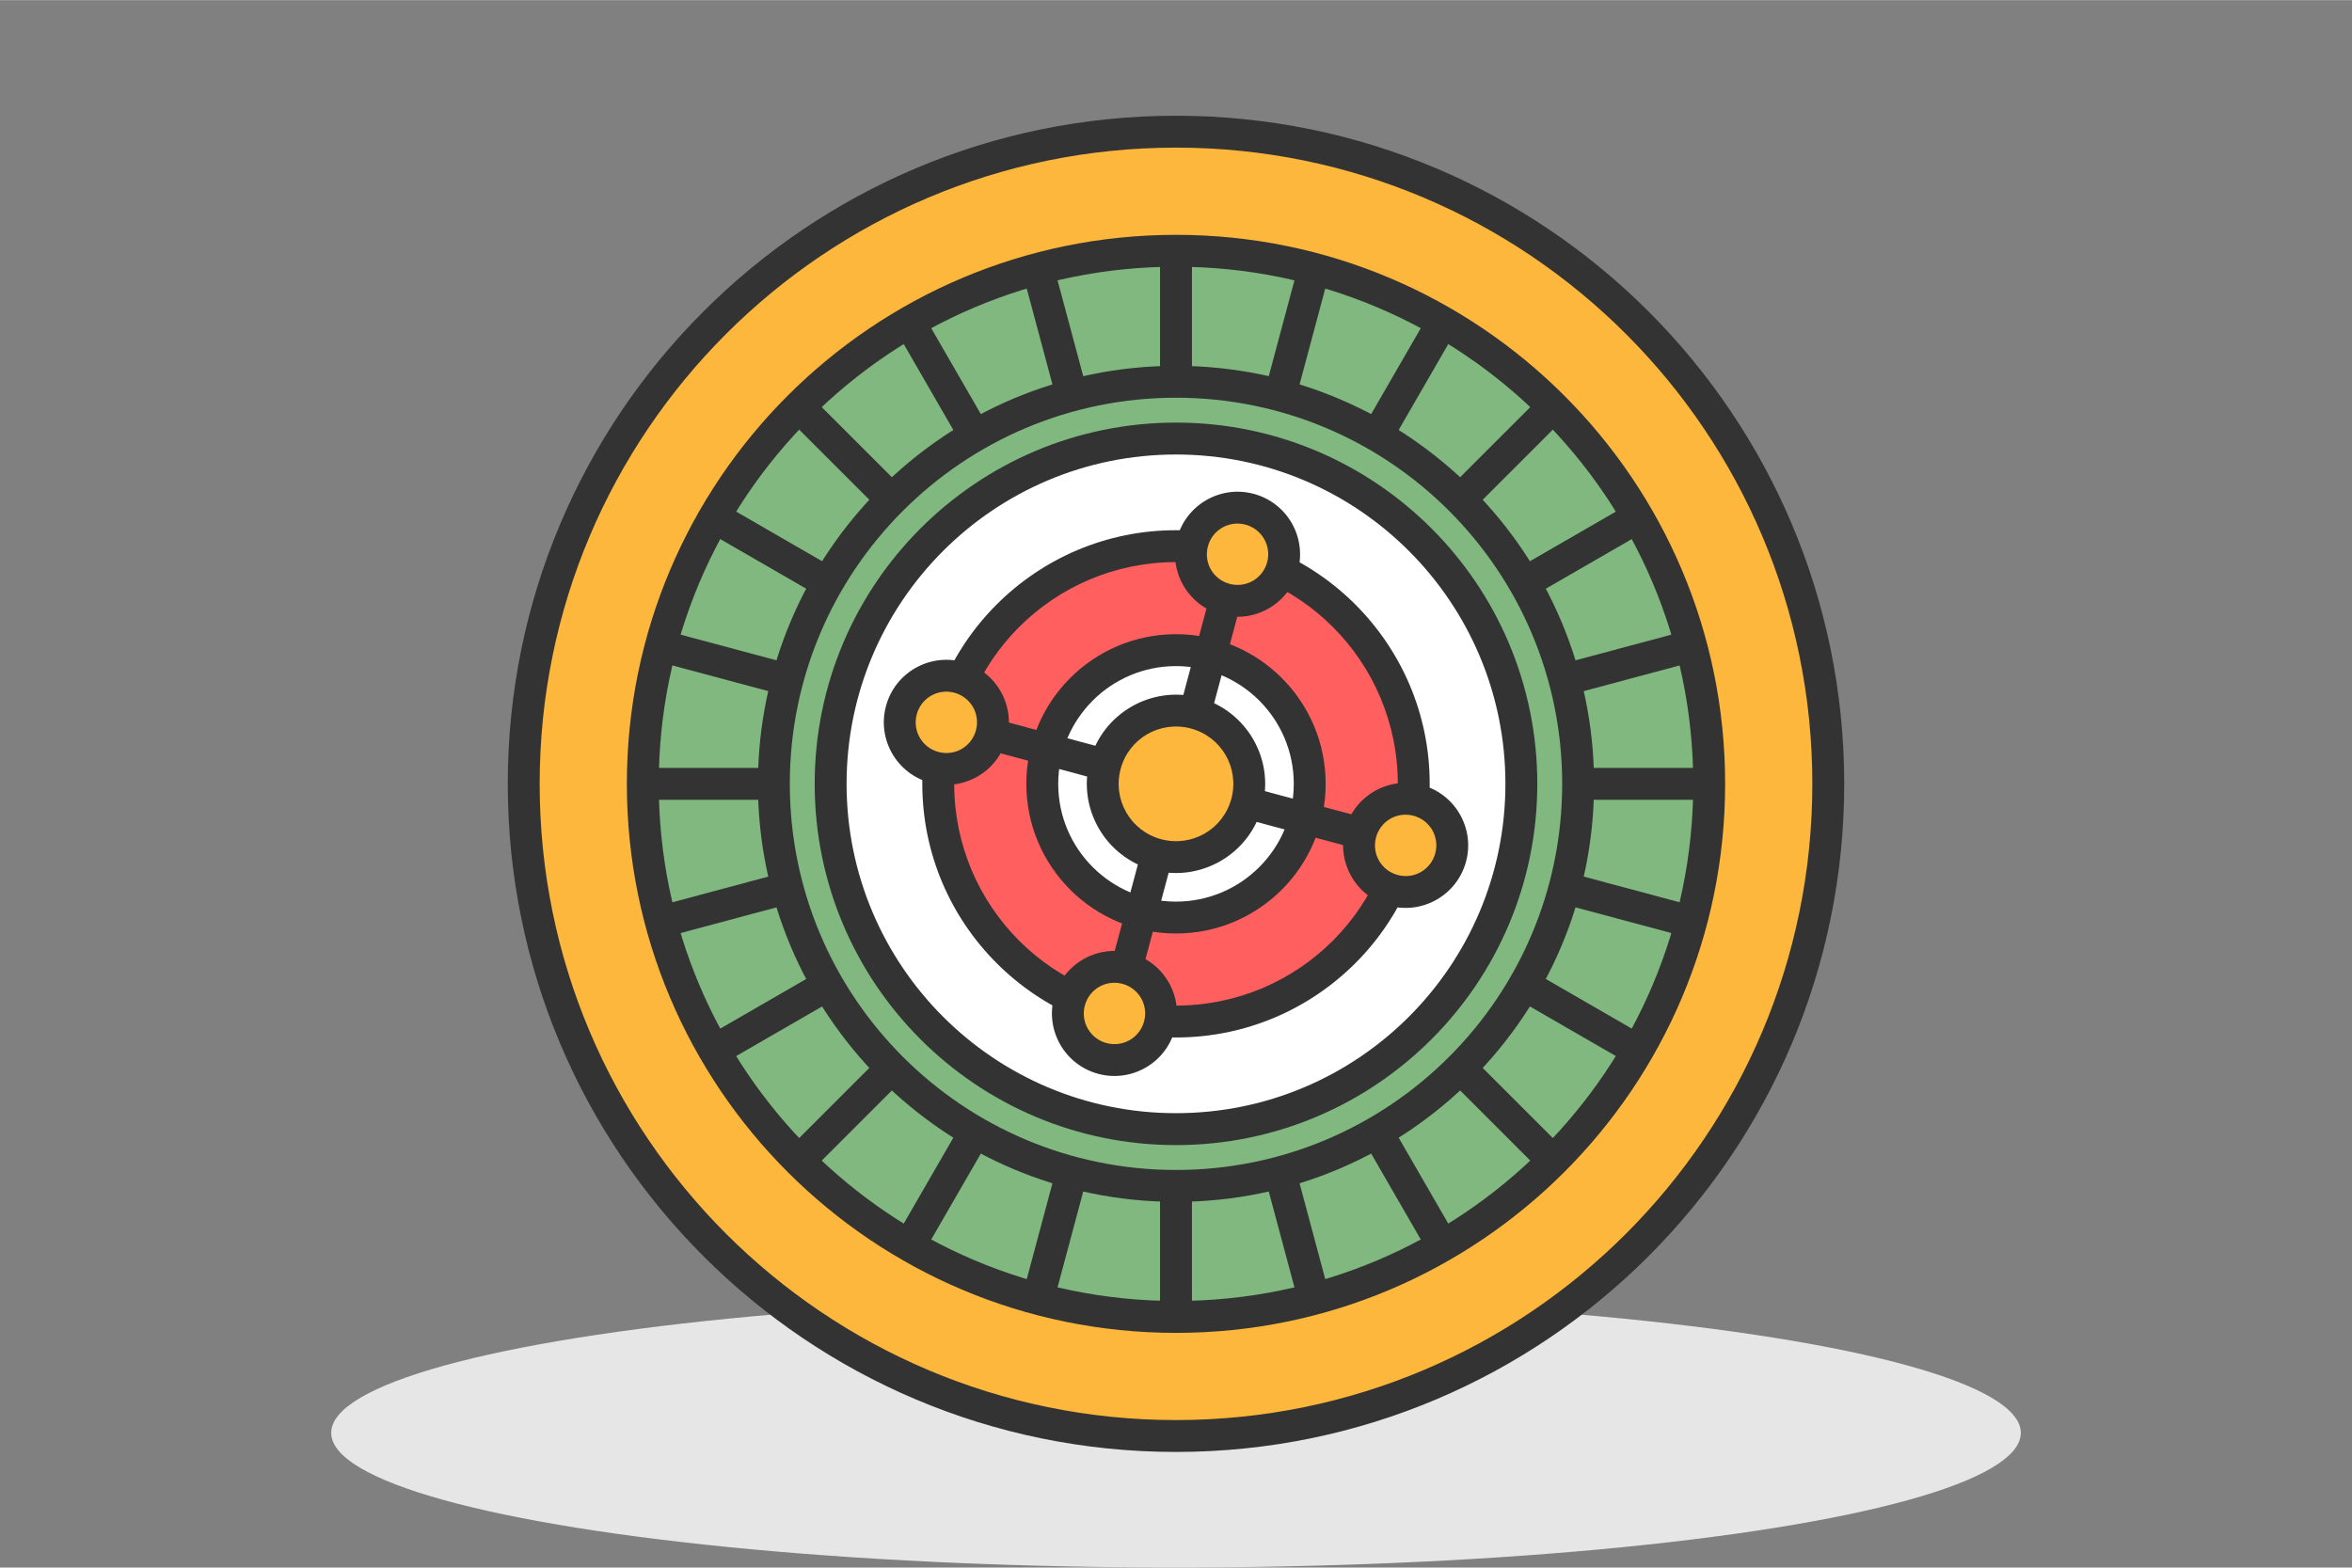 <?xml version="1.0" encoding="UTF-8"?>
<!DOCTYPE svg PUBLIC "-//W3C//DTD SVG 1.1//EN" "http://www.w3.org/Graphics/SVG/1.1/DTD/svg11.dtd">
<!-- Creator: CorelDRAW 2018 (64-Bit) -->
<svg xmlns="http://www.w3.org/2000/svg" xml:space="preserve" width="300px" height="200px" version="1.1" style="shape-rendering:geometricPrecision; text-rendering:geometricPrecision; image-rendering:optimizeQuality; fill-rule:evenodd; clip-rule:evenodd"
viewBox="0 0 9057.3 6037"
 xmlns:xlink="http://www.w3.org/1999/xlink">
 <rect x="0" y="0" width="9057.3" height="6037" fill="#808080" stroke="none"/>
 <defs>
  <style type="text/css">
   <![CDATA[
    .fil0 {fill:none}
    .fil4 {fill:#80B880}
    .fil1 {fill:#E6E6E6}
    .fil2 {fill:#FDB73C}
    .fil6 {fill:#FF5F5F}
    .fil5 {fill:white}
    .fil3 {fill:#333333;fill-rule:nonzero}
   ]]>
  </style>
 </defs>
 <g id="Layer_x0020_1">
  <g id="_1248466267136">
   <rect class="fil0" width="9057.3" height="6037"/>
   <ellipse class="fil1" cx="4528.7" cy="5518.3" rx="3253.3" ry="518.7"/>
   <circle class="fil2" cx="4528.6" cy="3018.5" r="2511.9"/>
   <path class="fil3" d="M4528.6 445.2c710.6,0 1354,288.1 1819.6,753.7 465.7,465.6 753.7,1109.1 753.7,1819.6 0,710.6 -288,1354 -753.7,1819.6 -465.6,465.6 -1109,753.7 -1819.6,753.7 -710.5,0 -1353.9,-288 -1819.5,-753.7 -465.7,-465.6 -753.7,-1109 -753.7,-1819.6 0,-710.5 288,-1354 753.7,-1819.6 465.6,-465.6 1109,-753.7 1819.5,-753.7zm1732.8 840.6c-443.5,-443.5 -1056.1,-717.8 -1732.8,-717.8 -676.6,0 -1289.3,274.4 -1732.7,717.8 -443.4,443.3 -717.7,1056 -717.7,1732.7 0,676.7 274.3,1289.3 717.7,1732.8 443.4,443.3 1056.1,717.7 1732.7,717.7 676.7,0 1289.3,-274.3 1732.8,-717.7 443.4,-443.5 717.7,-1056.1 717.7,-1732.8 0,-676.7 -274.3,-1289.4 -717.7,-1732.7z"/>
   <circle class="fil4" cx="4528.6" cy="3018.5" r="2053.2"/>
   <path class="fil3" d="M4528.6 903.9c584,0 1112.6,236.7 1495.3,619.3 382.7,382.7 619.4,911.4 619.4,1495.3 0,583.9 -236.7,1112.6 -619.4,1495.3 -382.7,382.6 -911.3,619.4 -1495.3,619.4 -583.9,0 -1112.6,-236.8 -1495.2,-619.4 -382.7,-382.7 -619.4,-911.4 -619.4,-1495.3 0,-583.9 236.7,-1112.6 619.4,-1495.3 382.6,-382.6 911.4,-619.3 1495.2,-619.3zm1408.4 706.2c-360.3,-360.4 -858.3,-583.4 -1408.4,-583.4 -550,0 -1048,223 -1408.4,583.4 -360.4,360.4 -583.4,858.4 -583.4,1408.4 0,550 223,1048 583.4,1408.4 360.4,360.4 858.4,583.4 1408.4,583.4 550,0 1048.1,-223 1408.4,-583.4 360.4,-360.4 583.5,-858.4 583.5,-1408.4 0,-550 -223.1,-1048 -583.5,-1408.4z"/>
   <polygon class="fil3" points="4590.1,965.3 4590.1,5071.7 4467.2,5071.7 4467.2,965.3 "/>
   <polygon class="fil3" points="5119.4,1051.1 4056.5,5017.6 3937.9,4985.9 5000.8,1019.4 "/>
   <polygon class="fil3" points="5608.2,1270.9 3555.1,4827.1 3449.1,4766.1 5502.2,1209.9 "/>
   <polygon class="fil3" points="6023.9,1610.1 3120.3,4513.7 3033.4,4426.9 5937,1523.3 "/>
   <polygon class="fil3" points="6337.2,2044.9 2781,4098.1 2720.1,3992.1 6276.3,1938.9 "/>
   <polygon class="fil3" points="6527.8,2546.4 2561.2,3609.2 2529.5,3490.7 6496.1,2427.8 "/>
   <polygon class="fil3" points="6581.8,3079.9 2475.5,3079.9 2475.5,2957.1 6581.8,2957.1 "/>
   <polygon class="fil3" points="6496.1,3609.2 2529.5,2546.4 2561.2,2427.8 6527.8,3490.7 "/>
   <polygon class="fil3" points="6276.3,4098.1 2720.1,2044.9 2781,1938.9 6337.2,3992.1 "/>
   <polygon class="fil3" points="5937,4513.7 3033.4,1610.1 3120.3,1523.3 6023.9,4426.9 "/>
   <polygon class="fil3" points="5502.2,4827.1 3449.1,1270.9 3555.1,1209.9 5608.2,4766.1 "/>
   <polygon class="fil3" points="5000.8,5017.6 3937.9,1051.1 4056.5,1019.4 5119.4,4985.9 "/>
   <circle class="fil4" cx="4528.6" cy="3018.5" r="1548.6"/>
   <path class="fil3" d="M4528.6 1408.5c444.6,0 847.1,180.3 1138.5,471.6 291.3,291.3 471.5,693.8 471.5,1138.4 0,444.5 -180.2,847.1 -471.5,1138.4 -291.4,291.4 -693.9,471.6 -1138.5,471.6 -444.5,0 -847,-180.2 -1138.4,-471.6 -291.3,-291.3 -471.5,-693.9 -471.5,-1138.4 0,-444.6 180.2,-847.1 471.5,-1138.4 291.4,-291.3 693.9,-471.6 1138.4,-471.6zm1051.6 558.4c-269.1,-269.1 -640.9,-435.6 -1051.6,-435.6 -410.6,0 -782.4,166.5 -1051.5,435.6 -269.1,269.1 -435.6,641 -435.6,1051.6 0,410.6 166.5,782.5 435.6,1051.6 269.1,269.1 640.9,435.6 1051.5,435.6 410.7,0 782.5,-166.5 1051.6,-435.6 269.1,-269.1 435.6,-641 435.6,-1051.6 0,-410.6 -166.5,-782.5 -435.6,-1051.6z"/>
   <circle class="fil5" cx="4528.6" cy="3018.5" r="1329.9"/>
   <path class="fil3" d="M4528.6 1627.1c384.2,0 732.1,155.8 983.9,407.6 251.8,251.7 407.5,599.6 407.5,983.8 0,384.2 -155.7,732.1 -407.5,983.8 -251.8,251.8 -599.7,407.6 -983.9,407.6 -384.1,0 -732,-155.8 -983.8,-407.6 -251.8,-251.7 -407.5,-599.6 -407.5,-983.8 0,-384.2 155.7,-732.1 407.5,-983.8 251.8,-251.8 599.7,-407.6 983.8,-407.6zm897 494.4c-229.5,-229.5 -546.7,-371.5 -897,-371.5 -350.2,0 -667.4,142 -896.9,371.5 -229.5,229.5 -371.6,546.7 -371.6,897 0,350.3 142.1,667.5 371.6,897 229.5,229.5 546.7,371.5 896.9,371.5 350.3,0 667.5,-142 897,-371.5 229.5,-229.5 371.6,-546.7 371.6,-897 0,-350.3 -142.1,-667.5 -371.6,-897z"/>
   <circle class="fil6" cx="4528.6" cy="3018.5" r="915.5"/>
   <path class="fil3" d="M4528.6 2041.6c269.6,0 513.9,109.3 690.6,286.1 177,177 286.4,421.1 286.4,690.8 0,269.6 -109.4,513.8 -286.1,690.6 -177,177 -421.3,286.3 -690.9,286.3 -269.6,0 -513.8,-109.3 -690.5,-286.1 -177,-177 -286.4,-421.2 -286.4,-690.8 0,-269.7 109.4,-513.8 286.1,-690.6 177,-177 421.2,-286.3 690.8,-286.3zm604.1 372.8c-154.5,-154.4 -368.1,-250 -604.1,-250 -235.9,0 -449.5,95.6 -604,250 -154.4,154.5 -250.1,368.2 -250.1,604.1 0,236 95.7,449.6 250.1,604.1 154.5,154.4 368.1,250 604,250 236,0 449.6,-95.6 604.1,-250 154.4,-154.5 250.1,-368.1 250.1,-604.1 0,-235.9 -95.7,-449.6 -250.1,-604.1z"/>
   <circle class="fil5" cx="4528.6" cy="3018.5" r="515"/>
   <path class="fil3" d="M4528.6 2442.1c159.2,0 303.3,64.6 407.6,168.9 104.2,104.2 168.8,248.4 168.8,407.5 0,159.2 -64.6,303.3 -168.8,407.6 -104.3,104.2 -248.4,168.8 -407.6,168.8 -159.1,0 -303.3,-64.6 -407.5,-168.8 -104.2,-104.3 -168.8,-248.4 -168.8,-407.6 0,-159.1 64.6,-303.3 168.8,-407.5 104.2,-104.3 248.4,-168.9 407.5,-168.9zm320.7 255.7c-82,-82 -195.5,-132.8 -320.7,-132.8 -125.2,0 -238.6,50.8 -320.6,132.8 -82.1,82.1 -132.9,195.5 -132.9,320.7 0,125.2 50.8,238.7 132.9,320.7 82,82.1 195.4,132.9 320.6,132.9 125.2,0 238.7,-50.8 320.7,-132.9 82.1,-82 132.9,-195.5 132.9,-320.7 0,-125.2 -50.8,-238.6 -132.9,-320.7z"/>
   <polygon class="fil3" points="4824.9,2150 4350.9,3918.7 4232.4,3887 4706.3,2118.3 "/>
   <polygon class="fil3" points="5397.1,3314.8 3628.5,2840.8 3660.2,2722.3 5428.8,3196.2 "/>
   <circle class="fil2" transform="matrix(3.363 0.901 -0.901 3.363 4528.65 3018.51)" r="81"/>
   <path class="fil3" d="M4617.5 2686.7c91.4,24.5 164.4,84 208.5,160.3 43.9,76.1 58.9,169 34.4,260.3 -24.5,91.5 -83.9,164.5 -160.2,208.5 -76.1,44 -169,59 -260.4,34.5 -91.4,-24.5 -164.4,-84 -208.5,-160.2 -43.9,-76.1 -58.9,-169.1 -34.4,-260.4 24.5,-91.5 83.9,-164.5 160.2,-208.5 76.1,-43.9 169,-59 260.4,-34.5zm102.4 221.2c-28.1,-48.7 -75.1,-86.8 -134.1,-102.6 -59.1,-15.8 -118.9,-6.2 -167.8,21.9 -48.7,28.1 -86.8,75.1 -102.6,134.2 -15.8,59 -6.2,118.9 22,167.7 28,48.7 75.1,86.8 134.1,102.7 59.1,15.8 118.9,6.2 167.8,-22 48.7,-28.1 86.8,-75.1 102.6,-134.2 15.8,-59 6.2,-118.9 -22,-167.7z"/>
   <circle class="fil2" transform="matrix(2.14 0.573 -0.573 2.14 4765.6 2134.17)" r="81"/>
   <path class="fil3" d="M4827.9 1901.5c64.1,17.2 115.3,58.8 146.2,112.2 30.8,53.4 41.3,118.7 24.2,182.8 -17.2,64.1 -58.9,115.3 -112.2,146.1 -53.4,30.9 -118.7,41.3 -182.7,24.2 -64.3,-17.2 -115.5,-58.9 -146.3,-112.2 -30.7,-53.6 -41.3,-118.7 -24.2,-182.6 17.3,-64.2 58.9,-115.4 112.3,-146.3 53.4,-30.8 118.6,-41.4 182.7,-24.2zm40.1 173.6c-15.1,-26.1 -40.3,-46.6 -71.8,-55 -31.5,-8.5 -63.5,-3.4 -89.6,11.7 -26.1,15 -46.6,40.2 -55,71.7 -8.6,31.7 -3.5,63.7 11.4,89.7 15.3,26.1 40.4,46.6 71.8,55 31.8,8.5 63.8,3.4 89.9,-11.6 26.1,-15.1 46.6,-40.3 55,-71.8 8.5,-31.6 3.4,-63.6 -11.7,-89.7z"/>
   <circle class="fil2" transform="matrix(2.14 0.573 -0.573 2.14 4291.69 3902.85)" r="81"/>
   <path class="fil3" d="M4353.9 3670.2c64.2,17.2 115.5,58.9 146.3,112.2 30.7,53.6 41.3,118.7 24.2,182.6 -17.3,64.2 -58.9,115.5 -112.3,146.3 -53.4,30.9 -118.6,41.4 -182.7,24.2 -64.2,-17.2 -115.4,-58.8 -146.2,-112.2 -30.8,-53.4 -41.3,-118.7 -24.2,-182.7 17.2,-64.2 58.9,-115.4 112.2,-146.2 53.4,-30.9 118.7,-41.3 182.7,-24.2zm40.3 173.6c-15.2,-26.1 -40.3,-46.5 -71.7,-55 -31.7,-8.5 -63.8,-3.4 -89.9,11.6 -26.1,15.1 -46.6,40.3 -55,71.9 -8.5,31.5 -3.4,63.6 11.7,89.6 15.1,26.2 40.3,46.6 71.8,55.1 31.6,8.4 63.5,3.3 89.6,-11.7 26.1,-15.1 46.6,-40.3 55,-71.8 8.6,-31.7 3.5,-63.7 -11.5,-89.7z"/>
   <circle class="fil2" transform="matrix(-0.573 2.14 -2.14 -0.573 5412.98 3255.47)" r="81"/>
   <path class="fil3" d="M5645.6 3317.8c-17.2,64.1 -58.8,115.3 -112.1,146.1 -53.5,30.9 -118.7,41.4 -182.8,24.2 -64.2,-17.2 -115.4,-58.8 -146.2,-112.2 -30.8,-53.4 -41.3,-118.6 -24.2,-182.7 17.3,-64.2 58.9,-115.4 112.2,-146.2 53.6,-30.8 118.7,-41.3 182.6,-24.2 64.3,17.2 115.5,58.9 146.3,112.2 30.9,53.5 41.4,118.7 24.2,182.8zm-173.5 40.1c26.1,-15.1 46.6,-40.3 55,-71.8 8.4,-31.6 3.4,-63.6 -11.7,-89.7 -15.1,-26.1 -40.3,-46.5 -71.7,-55 -31.8,-8.5 -63.7,-3.5 -89.8,11.5 -26,15.2 -46.5,40.4 -54.9,71.8 -8.5,31.7 -3.5,63.7 11.6,89.8 15.1,26.2 40.3,46.7 71.8,55.1 31.6,8.4 63.6,3.4 89.7,-11.7z"/>
   <circle class="fil2" transform="matrix(-0.573 2.14 -2.14 -0.573 3644.31 2781.55)" r="81"/>
   <path class="fil3" d="M3877 2843.8c-17.3,64.2 -58.9,115.4 -112.2,146.2 -53.7,30.8 -118.8,41.3 -182.6,24.2 -64.3,-17.2 -115.5,-58.8 -146.3,-112.2 -30.9,-53.5 -41.4,-118.6 -24.2,-182.7 17.1,-64.2 58.8,-115.4 112.1,-146.2 53.5,-30.9 118.7,-41.3 182.8,-24.2 64.1,17.2 115.3,58.8 146.2,112.2 30.8,53.4 41.3,118.7 24.2,182.7zm-173.6 40.3c26,-15.2 46.5,-40.4 54.9,-71.8 8.5,-31.7 3.5,-63.7 -11.6,-89.8 -15.1,-26.1 -40.3,-46.6 -71.8,-55.1 -31.6,-8.4 -63.6,-3.3 -89.7,11.7 -26.1,15.1 -46.6,40.4 -55,71.9 -8.4,31.5 -3.3,63.5 11.7,89.6 15.1,26.1 40.3,46.6 71.7,55 31.7,8.5 63.7,3.5 89.8,-11.5z"/>
  </g>
 </g>
</svg>
